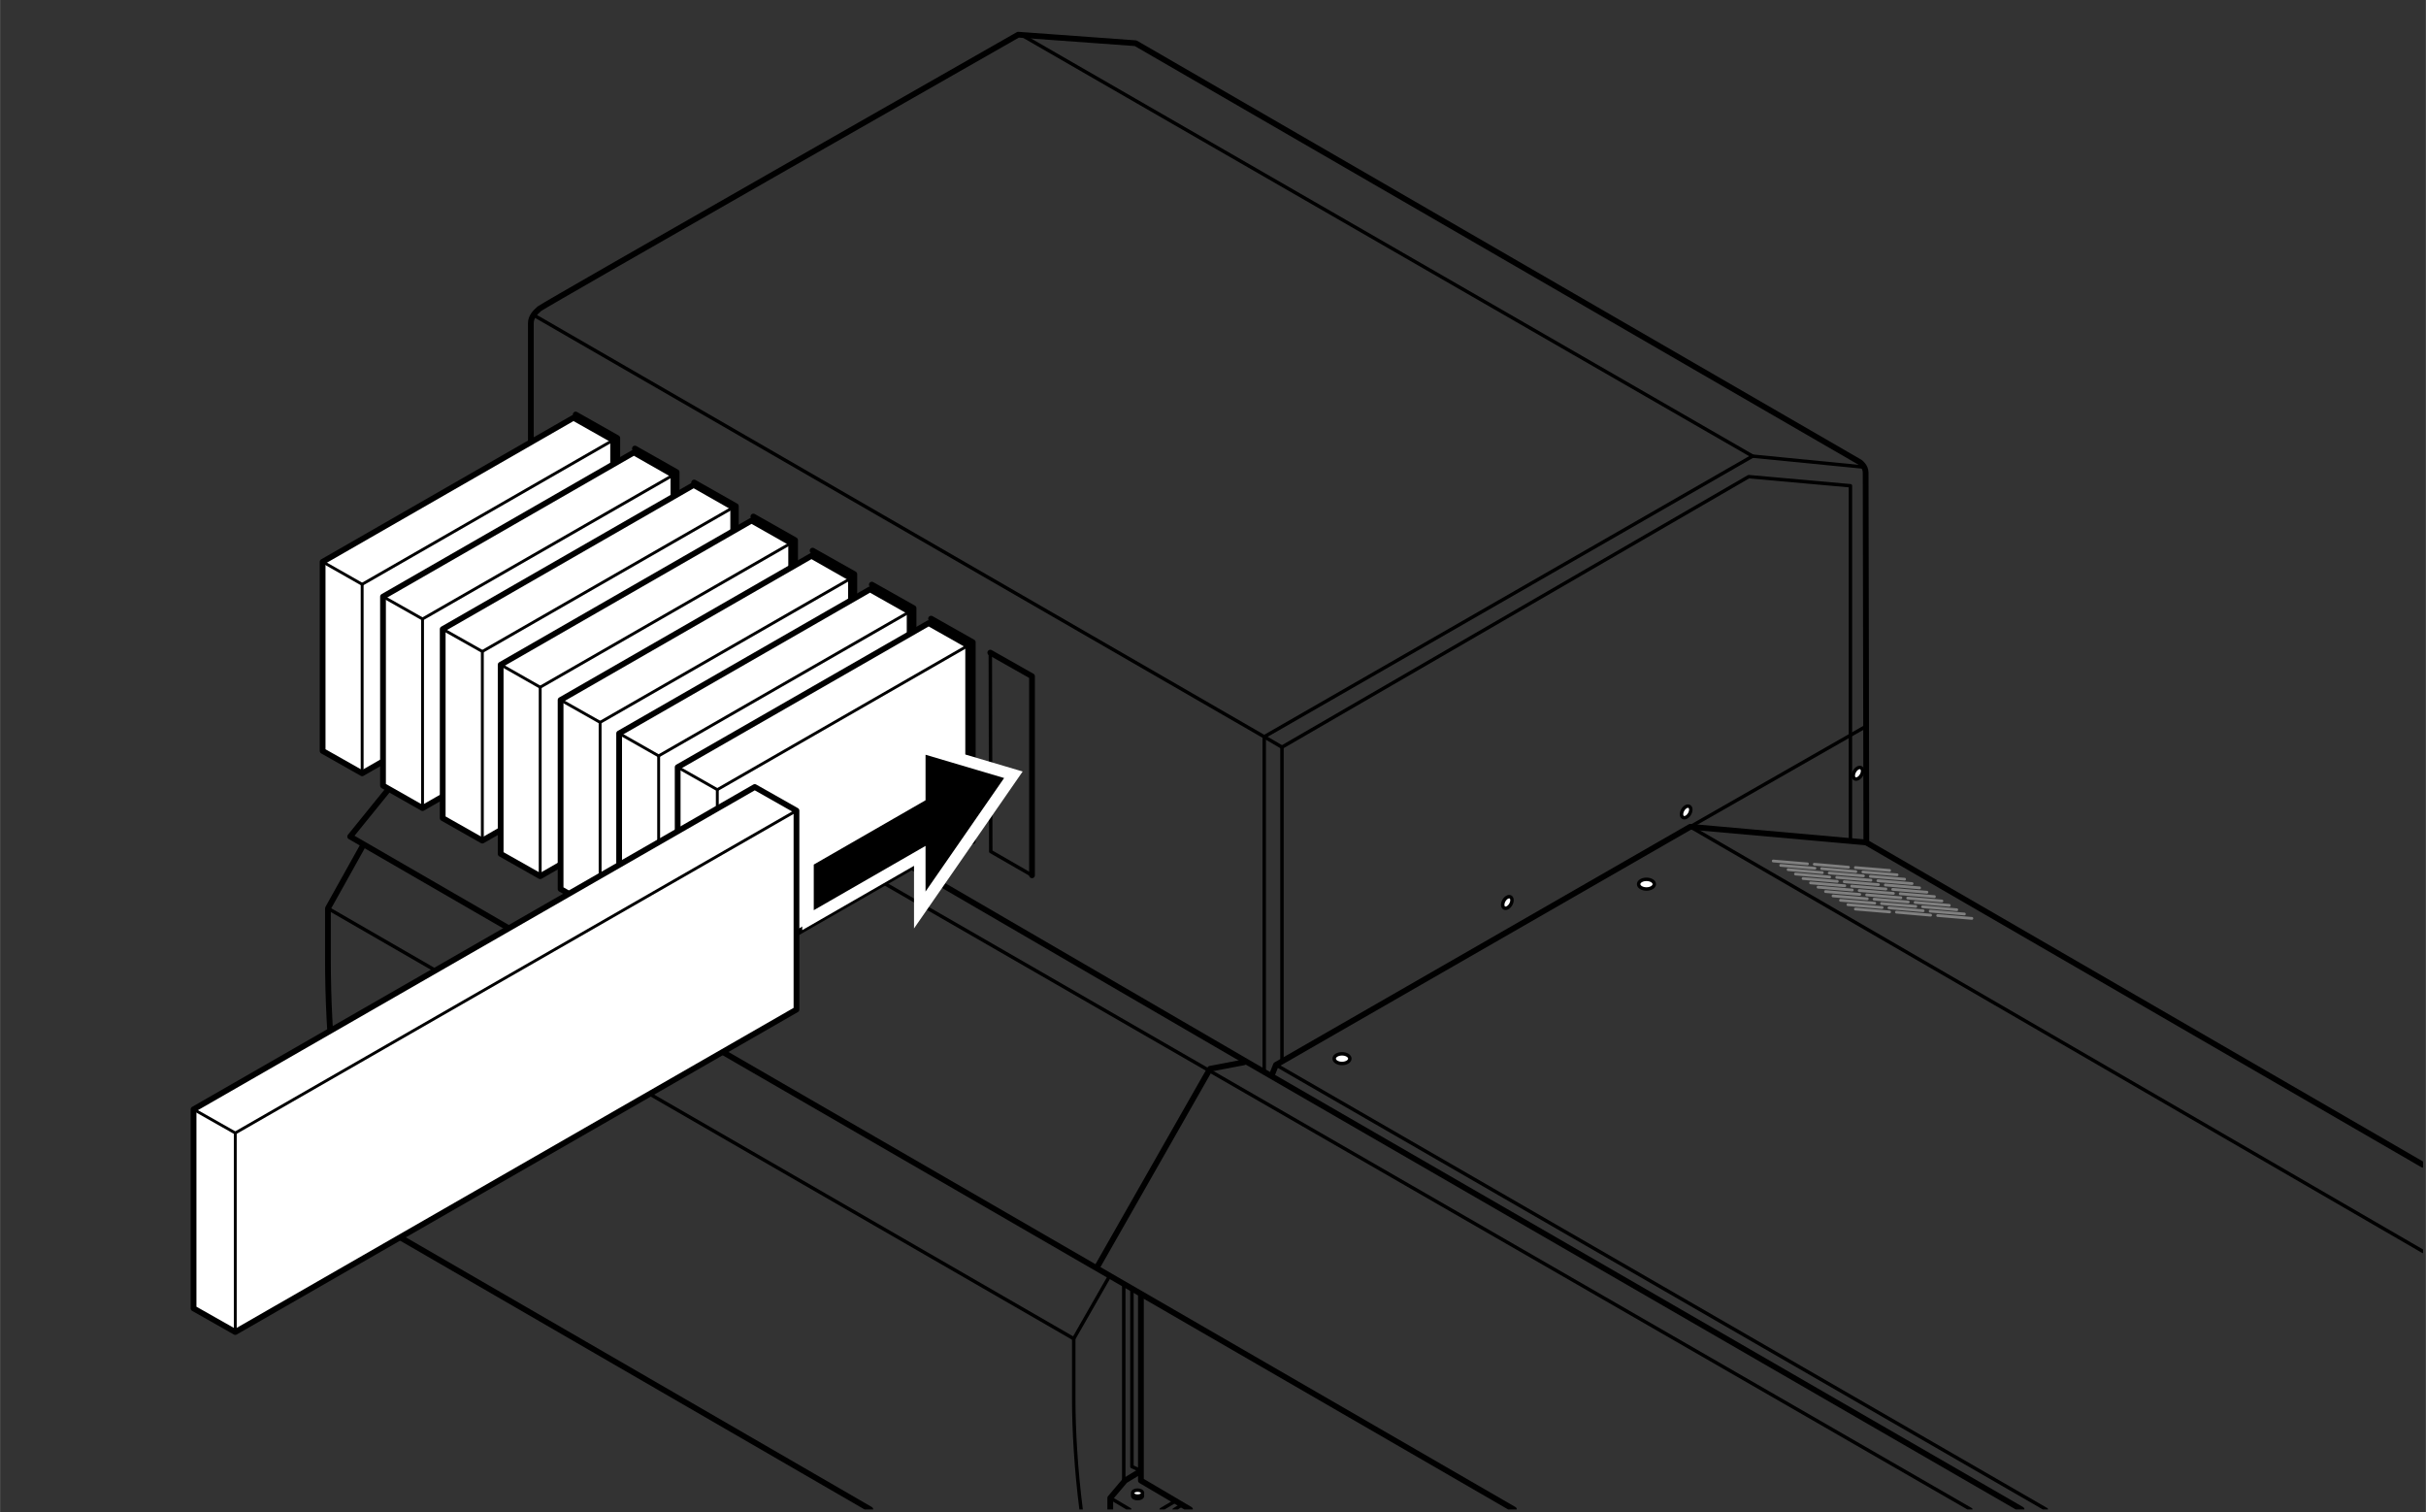 <?xml version="1.0" encoding="UTF-8"?>
<svg xmlns="http://www.w3.org/2000/svg" width="74.26mm" height="46.29mm" xmlns:xlink="http://www.w3.org/1999/xlink" viewBox="0 0 210.51 131.23">
  <rect x="0" y="0" width="210.51" height="131.23" fill="#333333" stroke="none"/>
  <defs>
    <style>
      .cls-1 {
        fill: gray;
      }

      .cls-2, .cls-3, .cls-4, .cls-5, .cls-6 {
        stroke: #000;
        stroke-linecap: round;
        stroke-linejoin: round;
      }

      .cls-2, .cls-4, .cls-7 {
        fill: #fff;
      }

      .cls-2, .cls-5 {
        stroke-width: .5px;
      }

      .cls-8, .cls-3, .cls-5, .cls-6 {
        fill: none;
      }

      .cls-3 {
        stroke-width: .25px;
      }

      .cls-4, .cls-6 {
        stroke-width: .3px;
      }

      .cls-7 {
        stroke: #fff;
        stroke-miterlimit: 10;
        stroke-width: 2px;
      }

      .cls-9 {
        clip-path: url(#clippath);
      }
    </style>
    <clipPath id="clippath">
      <rect class="cls-8" width="210.26" height="130.98"/>
    </clipPath>
  </defs>
  <g id="_レイヤー_2" data-name="レイヤー_2">
    <g class="cls-9">
      <line class="cls-6" x1="42.89" y1="57.15" x2="171.02" y2="130.98"/>
      <path class="cls-5" d="M46.06,56.01v-27.97c0-.51.34-.91.74-1.25S88.35,3.01,88.35,3.01l10.19.74,62.84,36.35s.51.34.51.91.06,32.1.06,32.1l48.3,27.96"/>
      <polyline class="cls-5" points="161.95 73.1 146.67 71.74 110.72 92.4 110.38 93.25"/>
      <polyline class="cls-5" points="175.42 130.98 108.34 92.23 46.06 56.01"/>
      <line class="cls-6" x1="110.72" y1="92.4" x2="177.57" y2="130.98"/>
      <polyline class="cls-6" points="210.26 108.59 146.67 71.74 161.93 63.02"/>
      <ellipse class="cls-4" cx="116.45" cy="91.86" rx=".68" ry=".42"/>
      <ellipse class="cls-4" cx="98.71" cy="129.78" rx=".43" ry=".26"/>
      <ellipse class="cls-4" cx="98.71" cy="129.56" rx=".43" ry=".26"/>
      <ellipse class="cls-4" cx="142.87" cy="76.72" rx=".68" ry=".42"/>
      <ellipse class="cls-4" cx="130.8" cy="78.31" rx=".55" ry=".34" transform="translate(-2.42 152.43) rotate(-60)"/>
      <ellipse class="cls-4" cx="146.31" cy="70.46" rx=".55" ry=".34" transform="translate(12.14 161.93) rotate(-60)"/>
      <ellipse class="cls-4" cx="161.22" cy="67.1" rx=".55" ry=".34" transform="translate(22.5 173.17) rotate(-60)"/>
      <polyline class="cls-6" points="160.57 72.83 160.57 42.15 151.74 41.36 111.24 64.83 111.24 92.16"/>
      <polyline class="cls-6" points="109.7 93.06 109.7 63.93 152.08 39.58 161.74 40.53"/>
      <line class="cls-6" x1="152.08" y1="39.58" x2="88.6" y2="3.01"/>
      <polyline class="cls-6" points="111.24 64.83 109.7 63.93 46.25 27.31"/>
      <g>
        <g>
          <path class="cls-1" d="M163.96,79.25s0,0,0,0l-2.97-.25c-.07,0-.11-.06-.11-.13,0-.07.08-.12.13-.11l2.97.25c.07,0,.11.06.11.13,0,.06-.06.11-.12.11Z"/>
          <path class="cls-1" d="M167.53,79.53s0,0-.01,0l-2.97-.26c-.06,0-.11-.06-.11-.13,0-.06.06-.12.13-.11l2.97.26c.06,0,.11.06.11.13,0,.06-.06.11-.12.11Z"/>
          <path class="cls-1" d="M171.1,79.81s0,0,0,0l-2.97-.25c-.07,0-.11-.06-.11-.13,0-.07.08-.12.13-.11l2.97.25c.07,0,.11.06.11.13,0,.06-.06.11-.12.11Z"/>
        </g>
        <g>
          <path class="cls-1" d="M163.31,78.87s0,0,0,0l-2.97-.25c-.07,0-.11-.06-.11-.13,0-.07.08-.12.13-.11l2.97.25c.07,0,.11.06.11.13,0,.06-.06.11-.12.11Z"/>
          <path class="cls-1" d="M166.88,79.15s0,0-.01,0l-2.97-.26c-.06,0-.11-.06-.11-.13,0-.06.07-.12.13-.11l2.97.26c.06,0,.11.06.11.13,0,.06-.06.11-.12.11Z"/>
          <path class="cls-1" d="M170.45,79.43s0,0,0,0l-2.97-.25c-.07,0-.11-.06-.11-.13,0-.07.08-.12.13-.11l2.97.25c.07,0,.11.06.11.13,0,.06-.06.11-.12.11Z"/>
        </g>
        <g>
          <path class="cls-1" d="M162.67,78.49s0,0,0,0l-2.97-.25c-.07,0-.11-.06-.11-.13,0-.07.08-.12.13-.11l2.97.25c.07,0,.11.06.11.13,0,.06-.06.11-.12.11Z"/>
          <path class="cls-1" d="M166.23,78.77s0,0,0,0l-2.97-.25c-.07,0-.11-.06-.11-.13,0-.07.07-.12.13-.11l2.97.25c.07,0,.11.06.11.13,0,.06-.06.11-.12.11Z"/>
          <path class="cls-1" d="M169.8,79.06s0,0-.01,0l-2.97-.26c-.06,0-.11-.06-.11-.13,0-.06.06-.12.13-.11l2.97.26c.06,0,.11.06.11.13,0,.06-.06.11-.12.11Z"/>
        </g>
        <g>
          <path class="cls-1" d="M162.02,78.11s0,0,0,0l-2.97-.25c-.07,0-.11-.06-.11-.13,0-.07.07-.11.13-.11l2.97.25c.07,0,.11.06.11.13,0,.06-.06.11-.12.11Z"/>
          <path class="cls-1" d="M165.58,78.39s0,0,0,0l-2.97-.25c-.07,0-.11-.06-.11-.13,0-.07.08-.11.13-.11l2.97.25c.07,0,.11.06.11.13,0,.06-.06.11-.12.11Z"/>
          <path class="cls-1" d="M169.15,78.68s0,0-.01,0l-2.97-.26c-.06,0-.11-.06-.11-.13,0-.06.07-.11.13-.11l2.97.26c.06,0,.11.06.11.13,0,.06-.06.11-.12.11Z"/>
        </g>
        <g>
          <path class="cls-1" d="M161.37,77.73s0,0,0,0l-2.97-.25c-.07,0-.11-.06-.11-.13,0-.07.08-.12.13-.11l2.97.25c.07,0,.11.06.11.13,0,.06-.06.11-.12.11Z"/>
          <path class="cls-1" d="M164.94,78.02s0,0,0,0l-2.97-.25c-.07,0-.11-.06-.11-.13,0-.07.08-.12.13-.11l2.97.25c.07,0,.11.06.11.13,0,.06-.06.11-.12.11Z"/>
          <path class="cls-1" d="M168.5,78.3s0,0,0,0l-2.97-.25c-.07,0-.11-.06-.11-.13,0-.07.07-.12.13-.11l2.97.25c.07,0,.11.06.11.13,0,.06-.06.11-.12.11Z"/>
        </g>
        <g>
          <path class="cls-1" d="M160.72,77.35s0,0,0,0l-2.97-.25c-.07,0-.11-.06-.11-.13,0-.07.08-.12.13-.11l2.97.25c.07,0,.11.06.11.13,0,.06-.06.11-.12.11Z"/>
          <path class="cls-1" d="M164.29,77.64s0,0,0,0l-2.97-.25c-.07,0-.11-.06-.11-.13,0-.07.08-.12.13-.11l2.97.25c.07,0,.11.06.11.13,0,.06-.06.11-.12.11Z"/>
          <path class="cls-1" d="M167.85,77.92s0,0,0,0l-2.97-.25c-.07,0-.11-.06-.11-.13,0-.07.08-.12.13-.11l2.97.25c.07,0,.11.06.11.13,0,.06-.06.11-.12.11Z"/>
        </g>
        <g>
          <path class="cls-1" d="M160.07,76.98s0,0,0,0l-2.97-.25c-.07,0-.11-.06-.11-.13,0-.07.08-.12.13-.11l2.97.25c.07,0,.11.06.11.13,0,.06-.06.11-.12.11Z"/>
          <path class="cls-1" d="M163.64,77.26s0,0,0,0l-2.97-.25c-.07,0-.11-.06-.11-.13,0-.07.08-.12.13-.11l2.97.25c.07,0,.11.06.11.13,0,.06-.06.11-.12.11Z"/>
          <path class="cls-1" d="M167.2,77.54s0,0,0,0l-2.97-.25c-.07,0-.11-.06-.11-.13,0-.07.08-.12.13-.11l2.97.25c.07,0,.11.06.11.13,0,.06-.06.11-.12.11Z"/>
        </g>
        <g>
          <path class="cls-1" d="M159.42,76.6s0,0,0,0l-2.97-.25c-.07,0-.11-.06-.11-.13,0-.07.08-.12.13-.11l2.97.25c.07,0,.11.06.11.13,0,.06-.06.11-.12.11Z"/>
          <path class="cls-1" d="M162.99,76.88s0,0,0,0l-2.97-.25c-.07,0-.11-.06-.11-.13,0-.07.07-.12.13-.11l2.97.25c.07,0,.11.06.11.13,0,.06-.06.11-.12.11Z"/>
          <path class="cls-1" d="M166.56,77.16s0,0,0,0l-2.97-.25c-.07,0-.11-.06-.11-.13,0-.07.08-.12.13-.11l2.97.25c.07,0,.11.06.11.13,0,.06-.06.11-.12.11Z"/>
        </g>
        <g>
          <path class="cls-1" d="M158.77,76.22s0,0-.01,0l-2.97-.26c-.06,0-.11-.06-.11-.13,0-.06.06-.12.13-.11l2.97.26c.06,0,.11.06.11.13,0,.06-.06.11-.12.11Z"/>
          <path class="cls-1" d="M162.34,76.5s0,0,0,0l-2.97-.25c-.07,0-.11-.06-.11-.13,0-.07.08-.12.13-.11l2.97.25c.07,0,.11.06.11.13,0,.06-.06.11-.12.11Z"/>
          <path class="cls-1" d="M165.91,76.79s0,0,0,0l-2.97-.25c-.07,0-.11-.06-.11-.13,0-.07.08-.12.13-.11l2.97.25c.07,0,.11.06.11.13,0,.06-.06.11-.12.11Z"/>
        </g>
        <g>
          <path class="cls-1" d="M158.13,75.84s0,0-.01,0l-2.97-.26c-.06,0-.11-.06-.11-.13,0-.06.07-.11.13-.11l2.97.26c.06,0,.11.06.11.13,0,.06-.06.11-.12.11Z"/>
          <path class="cls-1" d="M161.69,76.12s0,0,0,0l-2.97-.25c-.07,0-.11-.06-.11-.13,0-.07.08-.12.13-.11l2.97.25c.07,0,.11.06.11.13,0,.06-.06.11-.12.11Z"/>
          <path class="cls-1" d="M165.26,76.41s0,0,0,0l-2.97-.25c-.07,0-.11-.06-.11-.13,0-.07.07-.11.13-.11l2.97.25c.07,0,.11.06.11.13,0,.06-.06.11-.12.11Z"/>
        </g>
        <g>
          <path class="cls-1" d="M157.48,75.46s0,0,0,0l-2.97-.25c-.07,0-.11-.06-.11-.13,0-.07.07-.12.13-.11l2.97.25c.07,0,.11.06.11.13,0,.06-.06.11-.12.11Z"/>
          <path class="cls-1" d="M161.04,75.75s0,0-.01,0l-2.97-.26c-.06,0-.11-.06-.11-.13,0-.06.06-.11.13-.11l2.97.26c.06,0,.11.06.11.13,0,.06-.06.11-.12.11Z"/>
          <path class="cls-1" d="M164.61,76.03s0,0,0,0l-2.97-.25c-.07,0-.11-.06-.11-.13,0-.07.08-.12.13-.11l2.97.25c.07,0,.11.06.11.13,0,.06-.06.11-.12.11Z"/>
        </g>
        <g>
          <path class="cls-1" d="M156.83,75.08s0,0,0,0l-2.97-.25c-.07,0-.11-.06-.11-.13,0-.07.08-.12.13-.11l2.97.25c.07,0,.11.06.11.13,0,.06-.06.11-.12.11Z"/>
          <path class="cls-1" d="M160.4,75.37s0,0-.01,0l-2.97-.26c-.06,0-.11-.06-.11-.13,0-.06.07-.12.13-.11l2.97.26c.06,0,.11.06.11.13,0,.06-.06.11-.12.11Z"/>
          <path class="cls-1" d="M163.96,75.65s0,0,0,0l-2.97-.25c-.07,0-.11-.06-.11-.13,0-.07.08-.12.13-.11l2.97.25c.07,0,.11.06.11.13,0,.06-.06.11-.12.11Z"/>
        </g>
      </g>
      <polyline class="cls-5" points="107.94 92.18 105 92.74 95.2 109.95"/>
      <polyline class="cls-5" points="131.37 130.98 30.38 72.59 42.89 57.15 46.06 56.01"/>
      <polyline class="cls-5" points="99 112.39 99 128.47 103.26 130.98"/>
      <polyline class="cls-5" points="98.94 127.67 97.62 128.47 96.34 129.98 96.34 130.98"/>
      <line class="cls-6" x1="96.34" y1="129.98" x2="98.03" y2="130.98"/>
      <line class="cls-6" x1="100.76" y1="130.98" x2="102.07" y2="130.2"/>
      <line class="cls-6" x1="102.49" y1="130.62" x2="101.88" y2="131"/>
      <line class="cls-6" x1="97.51" y1="111.41" x2="97.51" y2="128.58"/>
      <polyline class="cls-6" points="98.22 111.9 98.22 127.26 98.98 127.6"/>
      <path class="cls-6" d="M96.3,110.69l-3.13,5.47v5.25c0,2.68.2,6.13.64,9.57"/>
      <path class="cls-5" d="M31.45,73.44l-3,5.38v4.3c0,15.06,3.11,22.42,3.11,22.42l43.96,25.44"/>
      <line class="cls-6" x1="28.45" y1="78.82" x2="93.17" y2="116.16"/>
      <g>
        <polyline class="cls-6" points="49.95 35.97 49.98 53.22 53.56 55.28"/>
        <polyline class="cls-5" points="53.56 55.28 53.56 38.01 49.95 35.97"/>
      </g>
      <g>
        <polyline class="cls-6" points="55.09 38.92 55.12 56.18 58.71 58.24"/>
        <polyline class="cls-5" points="58.71 58.24 58.71 40.97 55.09 38.92"/>
      </g>
      <g>
        <polyline class="cls-6" points="60.23 41.87 60.26 59.13 63.85 61.19"/>
        <polyline class="cls-5" points="63.85 61.19 63.85 43.92 60.23 41.87"/>
      </g>
      <g>
        <polyline class="cls-6" points="65.37 44.82 65.4 62.08 68.99 64.14"/>
        <polyline class="cls-5" points="68.99 64.14 68.99 46.87 65.37 44.82"/>
      </g>
      <g>
        <polyline class="cls-6" points="70.51 47.78 70.54 65.03 74.13 67.09"/>
        <polyline class="cls-5" points="74.13 67.09 74.13 49.82 70.51 47.78"/>
      </g>
      <g>
        <polyline class="cls-6" points="75.65 50.73 75.68 67.98 79.27 70.04"/>
        <polyline class="cls-5" points="79.27 70.04 79.27 52.77 75.65 50.73"/>
      </g>
      <g>
        <polyline class="cls-6" points="80.79 53.68 80.83 70.94 84.41 73"/>
        <polyline class="cls-5" points="84.41 73 84.41 55.73 80.79 53.68"/>
      </g>
      <g>
        <polyline class="cls-6" points="85.93 56.63 85.97 73.89 89.55 75.95"/>
        <polyline class="cls-5" points="89.55 75.95 89.55 58.68 85.93 56.63"/>
      </g>
      <g>
        <polygon class="cls-2" points="27.99 48.75 27.99 65.16 31.42 67.1 53.2 54.6 53.2 38.19 49.76 36.25 27.99 48.75"/>
        <polyline class="cls-3" points="31.42 67.1 31.42 50.7 27.99 48.75"/>
        <line class="cls-3" x1="31.42" y1="50.7" x2="53.2" y2="38.19"/>
      </g>
      <g>
        <polygon class="cls-2" points="33.23 51.77 33.23 68.17 36.66 70.12 58.43 57.61 58.43 41.21 55 39.26 33.23 51.77"/>
        <polyline class="cls-3" points="36.66 70.12 36.66 53.71 33.23 51.77"/>
        <line class="cls-3" x1="36.66" y1="53.71" x2="58.43" y2="41.21"/>
      </g>
      <g>
        <polygon class="cls-2" points="38.41 54.59 38.41 70.99 41.85 72.94 63.62 60.43 63.62 44.03 60.19 42.08 38.41 54.59"/>
        <polyline class="cls-3" points="41.85 72.94 41.85 56.53 38.41 54.59"/>
        <line class="cls-3" x1="41.85" y1="56.53" x2="63.62" y2="44.03"/>
      </g>
      <g>
        <polygon class="cls-2" points="43.44 57.68 43.44 74.09 46.87 76.03 68.65 63.52 68.65 47.12 65.21 45.17 43.44 57.68"/>
        <polyline class="cls-3" points="46.87 76.03 46.87 59.63 43.44 57.68"/>
        <line class="cls-3" x1="46.87" y1="59.63" x2="68.65" y2="47.12"/>
      </g>
      <g>
        <polygon class="cls-2" points="48.64 60.74 48.64 77.14 52.07 79.09 73.84 66.58 73.84 50.18 70.41 48.23 48.64 60.74"/>
        <polyline class="cls-3" points="52.07 79.09 52.07 62.68 48.64 60.74"/>
        <line class="cls-3" x1="52.07" y1="62.68" x2="73.84" y2="50.18"/>
      </g>
      <g>
        <polygon class="cls-2" points="53.72 63.64 53.72 80.05 57.15 81.99 78.93 69.49 78.93 53.08 75.49 51.14 53.72 63.64"/>
        <polyline class="cls-3" points="57.15 81.99 57.15 65.59 53.72 63.64"/>
        <line class="cls-3" x1="57.15" y1="65.59" x2="78.93" y2="53.08"/>
      </g>
      <g>
        <polygon class="cls-2" points="58.8 66.57 58.8 82.98 62.24 84.92 84.01 72.42 84.01 56.01 80.58 54.07 58.8 66.57"/>
        <polyline class="cls-3" points="62.24 84.92 62.24 68.52 58.8 66.57"/>
        <line class="cls-3" x1="62.24" y1="68.52" x2="84.01" y2="56.01"/>
      </g>
      <g>
        <polygon class="cls-2" points="16.79 96.26 16.79 113.53 20.41 115.58 69.11 87.6 69.11 70.34 65.49 68.29 16.79 96.26"/>
        <polyline class="cls-3" points="20.41 115.58 20.41 98.31 16.79 96.26"/>
        <line class="cls-3" x1="20.41" y1="98.31" x2="69.11" y2="70.34"/>
      </g>
    </g>
  </g>
  <g id="_レイヤー_3" data-name="レイヤー_3">
    <g>
      <polygon class="cls-7" points="70.61 78.98 70.61 75.02 80.31 69.44 80.31 65.49 87.13 67.51 80.31 77.36 80.31 73.4 70.61 78.98"/>
      <polygon points="70.61 78.98 70.61 75.02 80.31 69.44 80.31 65.49 87.13 67.51 80.31 77.36 80.31 73.4 70.61 78.98"/>
    </g>
  </g>
</svg>